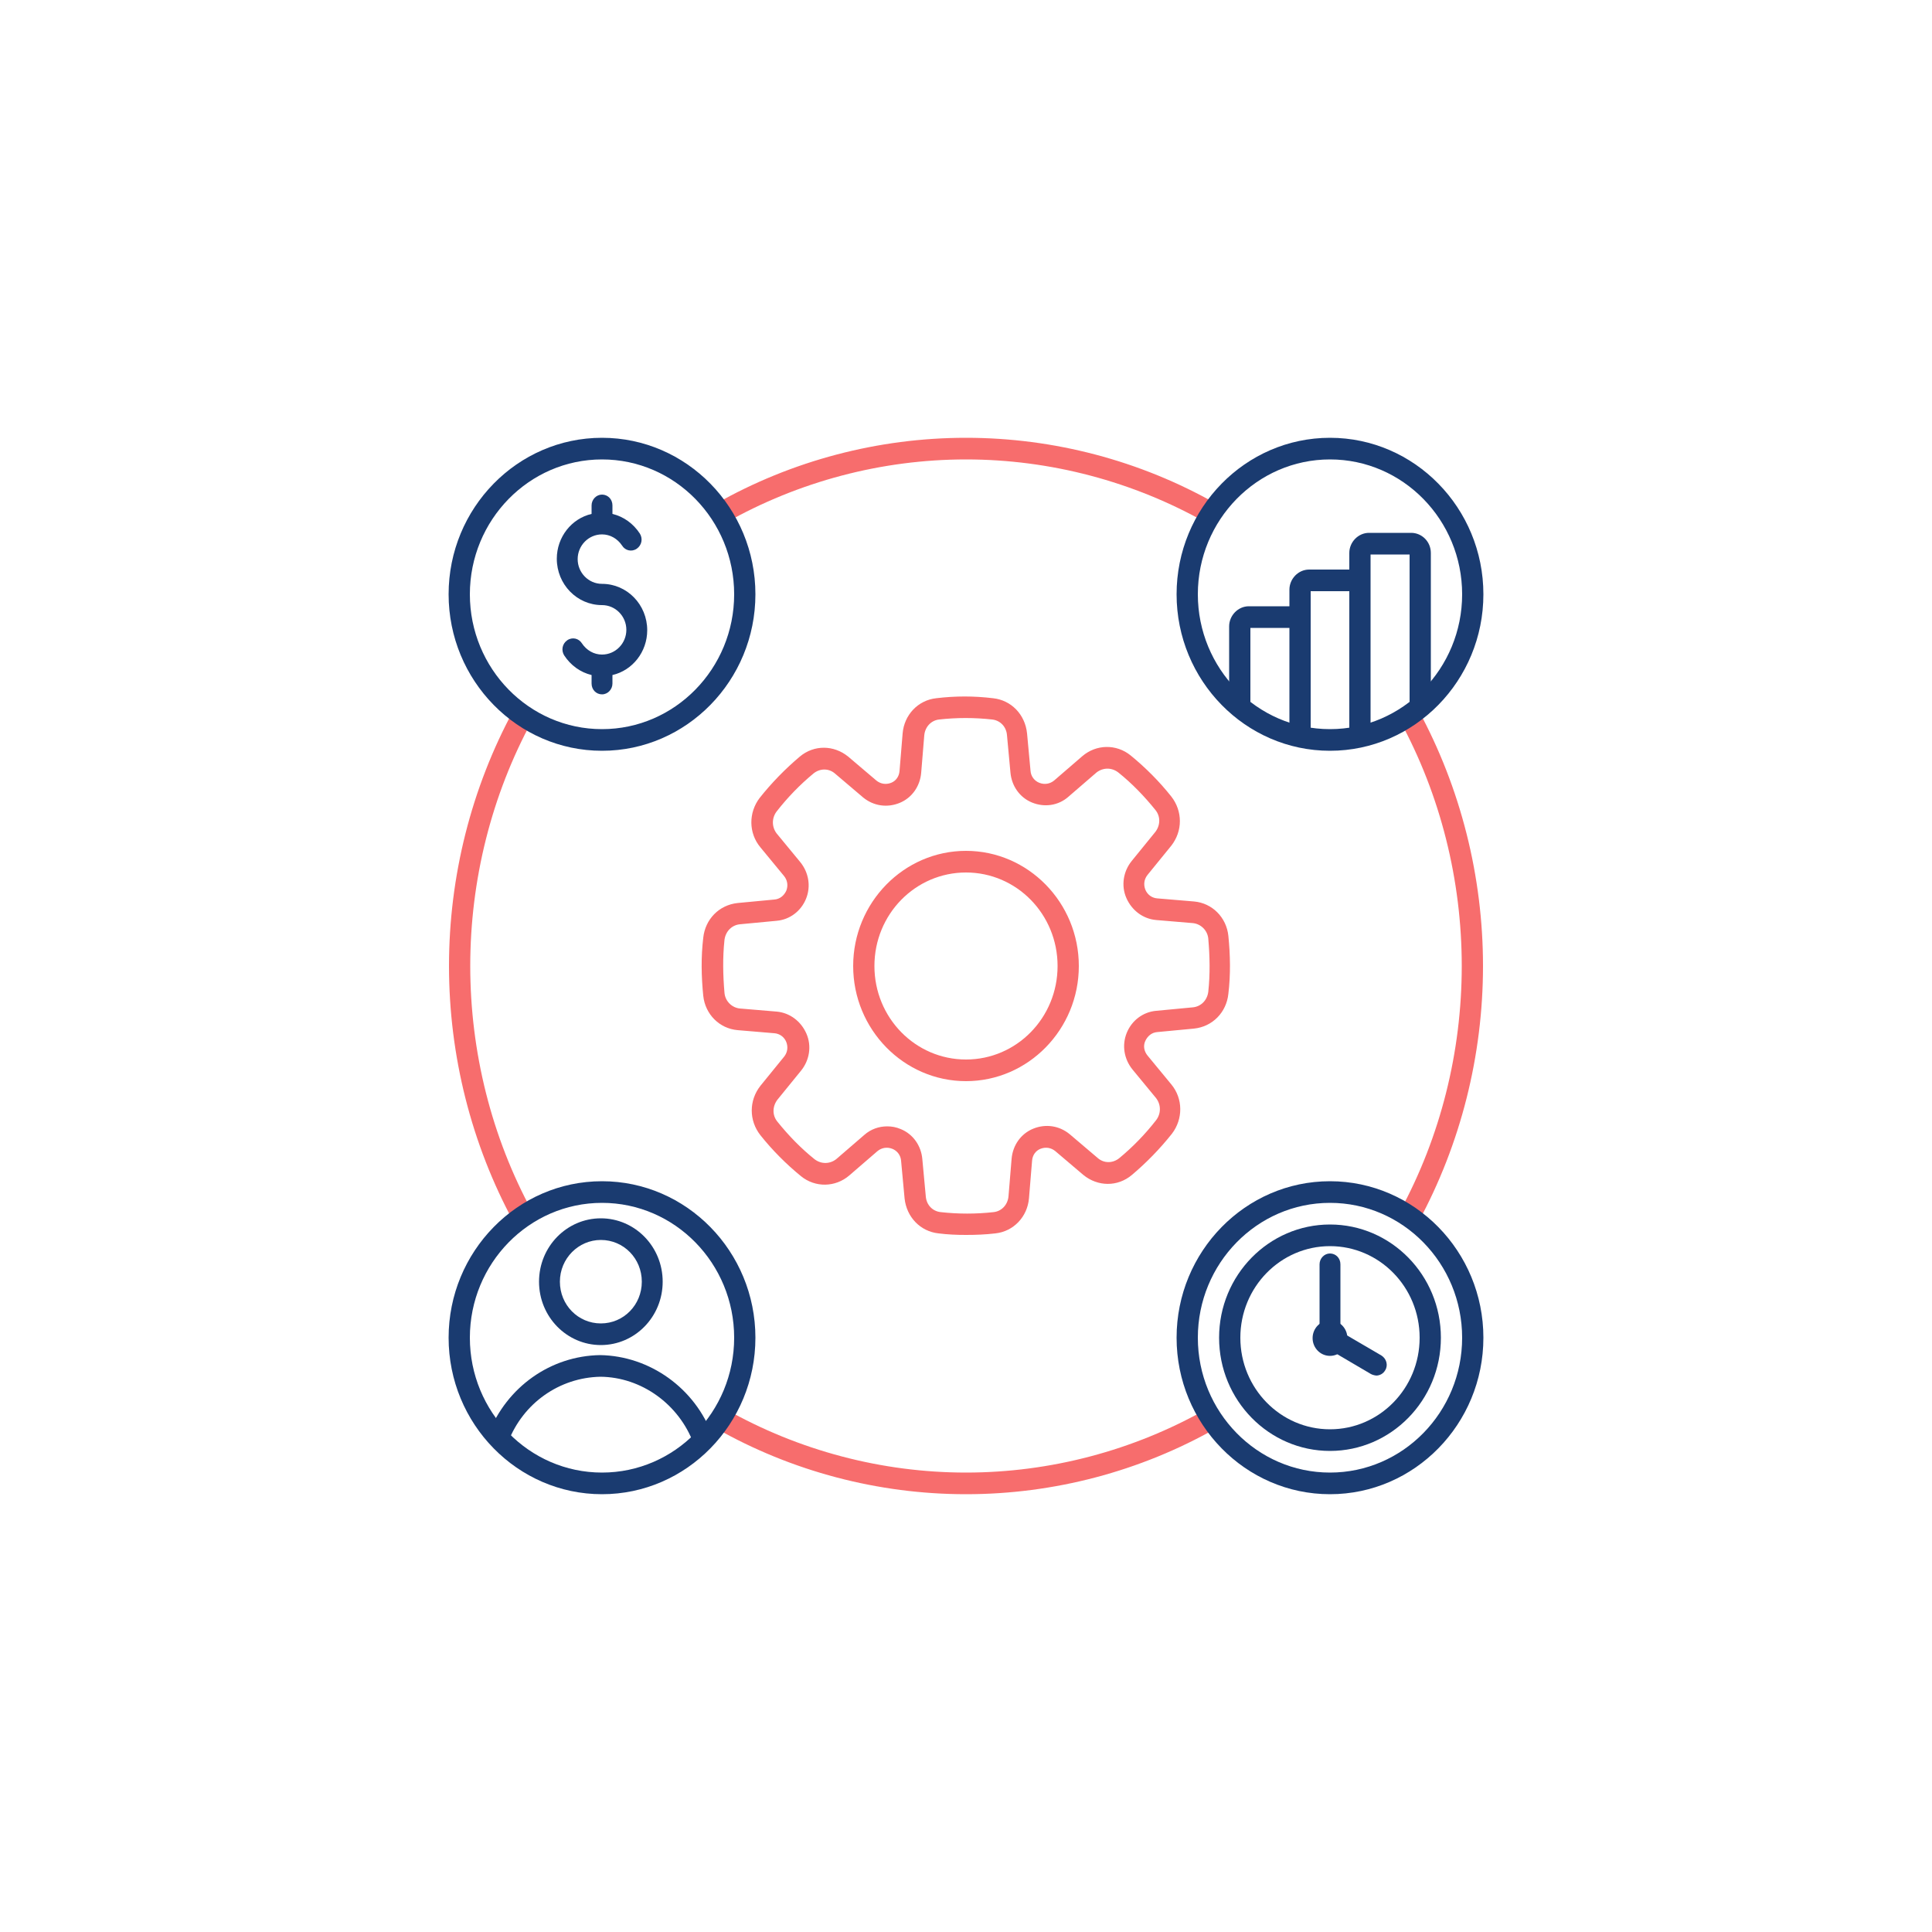 <?xml version="1.0" encoding="UTF-8"?><svg id="Layer_1" xmlns="http://www.w3.org/2000/svg" viewBox="0 0 50 50"><defs><style>.cls-1{fill:#f76d6d;}.cls-2{fill:#1a3b70;}</style></defs><path class="cls-1" d="M25,31.96c-.24,0-.47-.01-.71-.04-.47-.05-.83-.42-.88-.91l-.09-.97c-.01-.14-.1-.26-.23-.31-.13-.05-.27-.03-.38.06l-.73.63c-.36.31-.88.32-1.25.02-.38-.31-.74-.67-1.05-1.06-.3-.38-.3-.9,0-1.28l.61-.75c.09-.11.11-.25.06-.38-.05-.13-.17-.22-.31-.23l-.95-.08c-.47-.04-.84-.41-.89-.89-.05-.5-.06-1,0-1.5.05-.48.41-.85.89-.9l.95-.09c.14-.01.25-.1.31-.23.05-.13.03-.27-.06-.38l-.61-.74c-.31-.37-.31-.9-.02-1.28.31-.39.66-.75,1.04-1.07.37-.31.88-.3,1.25,0l.73.62c.11.09.25.11.38.06.13-.05.21-.17.22-.31l.08-.97c.04-.48.4-.86.87-.91.49-.06.98-.06,1.47,0,.47.05.83.42.88.91l.09.97c.01.14.1.26.23.31.13.05.27.03.38-.06l.73-.63c.36-.31.88-.32,1.25-.02.38.31.74.67,1.05,1.06.3.38.3.9,0,1.28l-.61.75c-.09.11-.11.25-.06.38s.17.22.31.23l.95.08c.47.04.84.41.89.89.05.5.06,1,0,1.5-.05.48-.41.85-.89.9l-.95.09c-.14.01-.25.1-.31.23s-.03.27.06.38l.61.74c.31.37.31.9.02,1.28-.31.39-.66.75-1.04,1.07-.37.31-.88.3-1.25,0l-.73-.62c-.11-.09-.25-.11-.38-.06-.13.05-.21.17-.22.31l-.08.97c-.04.48-.4.86-.87.91-.25.03-.51.04-.76.04h0ZM22.96,29.15c.12,0,.23.02.35.07.32.13.53.43.56.78l.09.97c.02.22.18.38.39.4.45.05.91.05,1.36,0,.21-.02.37-.19.39-.41l.08-.97c.03-.35.24-.65.56-.78s.67-.08.94.14l.73.62c.16.14.39.14.56,0,.35-.29.67-.62.95-.98.13-.17.13-.4,0-.57l-.61-.74c-.22-.27-.28-.63-.15-.95.13-.32.42-.54.76-.57l.95-.09c.21-.02.37-.18.4-.4.05-.46.04-.92,0-1.38-.02-.21-.19-.38-.4-.4l-.95-.08c-.34-.03-.63-.25-.77-.57s-.08-.69.14-.96l.61-.75c.13-.17.14-.4,0-.57-.29-.36-.61-.69-.96-.97-.17-.13-.39-.13-.56,0l-.73.63c-.26.23-.62.28-.94.15-.32-.13-.53-.43-.56-.78l-.09-.97c-.02-.22-.18-.38-.39-.4-.45-.05-.91-.05-1.36,0-.21.02-.37.19-.39.41l-.08.97c-.03.35-.24.65-.56.78s-.67.08-.94-.14l-.73-.62c-.16-.14-.39-.14-.56,0-.35.29-.67.62-.95.98-.13.17-.13.4,0,.57l.61.74c.22.27.28.63.15.95-.13.32-.42.54-.76.57l-.95.09c-.21.02-.37.18-.4.4-.05.46-.04.92,0,1.38.02.21.19.38.4.4l.95.08c.34.03.63.25.77.57s.08.69-.14.96l-.61.75c-.13.17-.14.4,0,.57.29.36.61.69.96.97.17.13.39.13.56,0l.73-.63c.17-.15.38-.22.59-.22h0Z"/><path class="cls-1" d="M25,27.98c-1.61,0-2.92-1.34-2.92-2.98s1.31-2.98,2.92-2.98,2.92,1.34,2.92,2.98-1.31,2.98-2.92,2.98h0ZM25,22.58c-1.31,0-2.37,1.08-2.37,2.42s1.06,2.42,2.37,2.42,2.37-1.08,2.37-2.42-1.06-2.42-2.37-2.42h0Z"/><path class="cls-1" d="M25,38.67c-2.27,0-4.51-.59-6.48-1.71l.26-.49c1.89,1.07,4.04,1.64,6.22,1.64s4.33-.57,6.22-1.64l.26.49c-1.97,1.12-4.21,1.71-6.48,1.71h0ZM36.71,31.62l-.48-.27c1.05-1.93,1.6-4.13,1.6-6.35s-.55-4.42-1.6-6.35l.48-.27c1.09,2.01,1.67,4.3,1.67,6.62s-.58,4.61-1.67,6.62h0ZM13.29,31.62c-1.09-2.01-1.67-4.3-1.67-6.62s.58-4.61,1.67-6.62l.48.27c-1.05,1.93-1.6,4.13-1.6,6.35s.55,4.42,1.6,6.35l-.48.27ZM31.22,13.53c-1.89-1.07-4.04-1.64-6.22-1.64s-4.33.57-6.22,1.64l-.26-.49c1.97-1.12,4.21-1.71,6.48-1.71s4.51.59,6.48,1.71l-.26.49Z"/><path class="cls-2" d="M15.58,19.43c-2.19,0-3.97-1.82-3.97-4.05s1.78-4.05,3.97-4.05,3.97,1.82,3.97,4.05-1.78,4.05-3.97,4.05ZM15.58,11.89c-1.89,0-3.42,1.57-3.42,3.49s1.53,3.49,3.42,3.49,3.42-1.57,3.42-3.49-1.53-3.49-3.42-3.49Z"/><path class="cls-2" d="M15.58,17.97c-.15,0-.27-.12-.27-.28v-.22c-.29-.07-.54-.25-.71-.51-.08-.13-.05-.3.08-.39s.3-.05.38.08c.12.18.31.29.52.29.35,0,.63-.29.63-.64s-.28-.64-.63-.64c-.65,0-1.17-.54-1.17-1.2,0-.56.38-1.04.9-1.16v-.22c0-.15.12-.28.27-.28s.27.12.27.28v.22c.29.07.54.25.71.51.08.13.05.3-.08.39s-.3.05-.38-.08c-.12-.18-.31-.29-.52-.29-.35,0-.63.29-.63.64s.28.64.63.64c.65,0,1.17.54,1.17,1.2,0,.56-.38,1.04-.9,1.16v.22c0,.15-.12.28-.27.28Z"/><path class="cls-2" d="M15.58,38.67c-2.19,0-3.97-1.82-3.97-4.05s1.78-4.05,3.97-4.05,3.97,1.82,3.97,4.05-1.78,4.05-3.97,4.05ZM15.58,31.13c-1.89,0-3.42,1.57-3.42,3.49s1.53,3.49,3.42,3.49,3.42-1.57,3.42-3.49-1.53-3.49-3.42-3.49h0Z"/><path class="cls-2" d="M15.55,34.81c-.88,0-1.6-.73-1.6-1.64s.72-1.64,1.6-1.64,1.6.73,1.6,1.64-.72,1.64-1.6,1.64ZM15.55,32.09c-.58,0-1.06.48-1.06,1.08s.47,1.08,1.06,1.08,1.06-.48,1.06-1.08-.47-1.08-1.06-1.08Z"/><path class="cls-2" d="M17.95,37.36c-.38-1.02-1.35-1.72-2.41-1.73-1.06.02-2,.68-2.39,1.69l-.51-.21c.48-1.22,1.61-2.02,2.89-2.04h0c1.29.02,2.46.86,2.91,2.09l-.51.2Z"/><path class="cls-2" d="M34.42,38.67c-2.19,0-3.97-1.82-3.97-4.05s1.78-4.05,3.97-4.05,3.97,1.82,3.97,4.05-1.78,4.05-3.97,4.05h0ZM34.42,31.13c-1.89,0-3.42,1.57-3.42,3.49s1.53,3.49,3.42,3.49,3.42-1.57,3.42-3.49-1.53-3.49-3.42-3.49h0Z"/><path class="cls-2" d="M34.42,37.55c-1.58,0-2.87-1.31-2.87-2.93s1.29-2.93,2.87-2.93,2.87,1.31,2.87,2.93-1.29,2.93-2.87,2.93ZM34.42,32.25c-1.28,0-2.32,1.06-2.32,2.37s1.04,2.37,2.32,2.37,2.32-1.06,2.32-2.37-1.04-2.37-2.32-2.37Z"/><path class="cls-2" d="M35.62,35.6s-.09-.01-.14-.04l-1.19-.7c-.08-.05-.14-.14-.14-.24v-1.9c0-.15.12-.28.27-.28s.27.12.27.28v1.74l1.06.62c.13.08.18.25.1.38-.05.09-.14.14-.24.14h0Z"/><ellipse class="cls-2" cx="34.42" cy="34.63" rx=".45" ry=".46"/><path class="cls-2" d="M34.42,19.43c-2.19,0-3.97-1.82-3.97-4.05s1.78-4.05,3.97-4.05,3.97,1.82,3.97,4.05-1.78,4.05-3.97,4.05h0ZM34.42,11.89c-1.89,0-3.42,1.57-3.42,3.49s1.53,3.49,3.42,3.49,3.42-1.57,3.42-3.49-1.53-3.49-3.42-3.49h0Z"/><path class="cls-2" d="M32.36,18.3h-.55v-2.09c0-.28.23-.52.51-.52h1.32v.56h-1.28v2.05Z"/><path class="cls-2" d="M33.92,19.07h-.55v-3.81c0-.28.23-.52.51-.52h1.32v.56h-1.28v3.77Z"/><path class="cls-2" d="M35.47,19.07h-.55v-4.76c0-.28.23-.52.51-.52h1.09c.28,0,.51.23.51.52v3.99h-.55v-3.95h-1.01v4.71Z"/></svg>